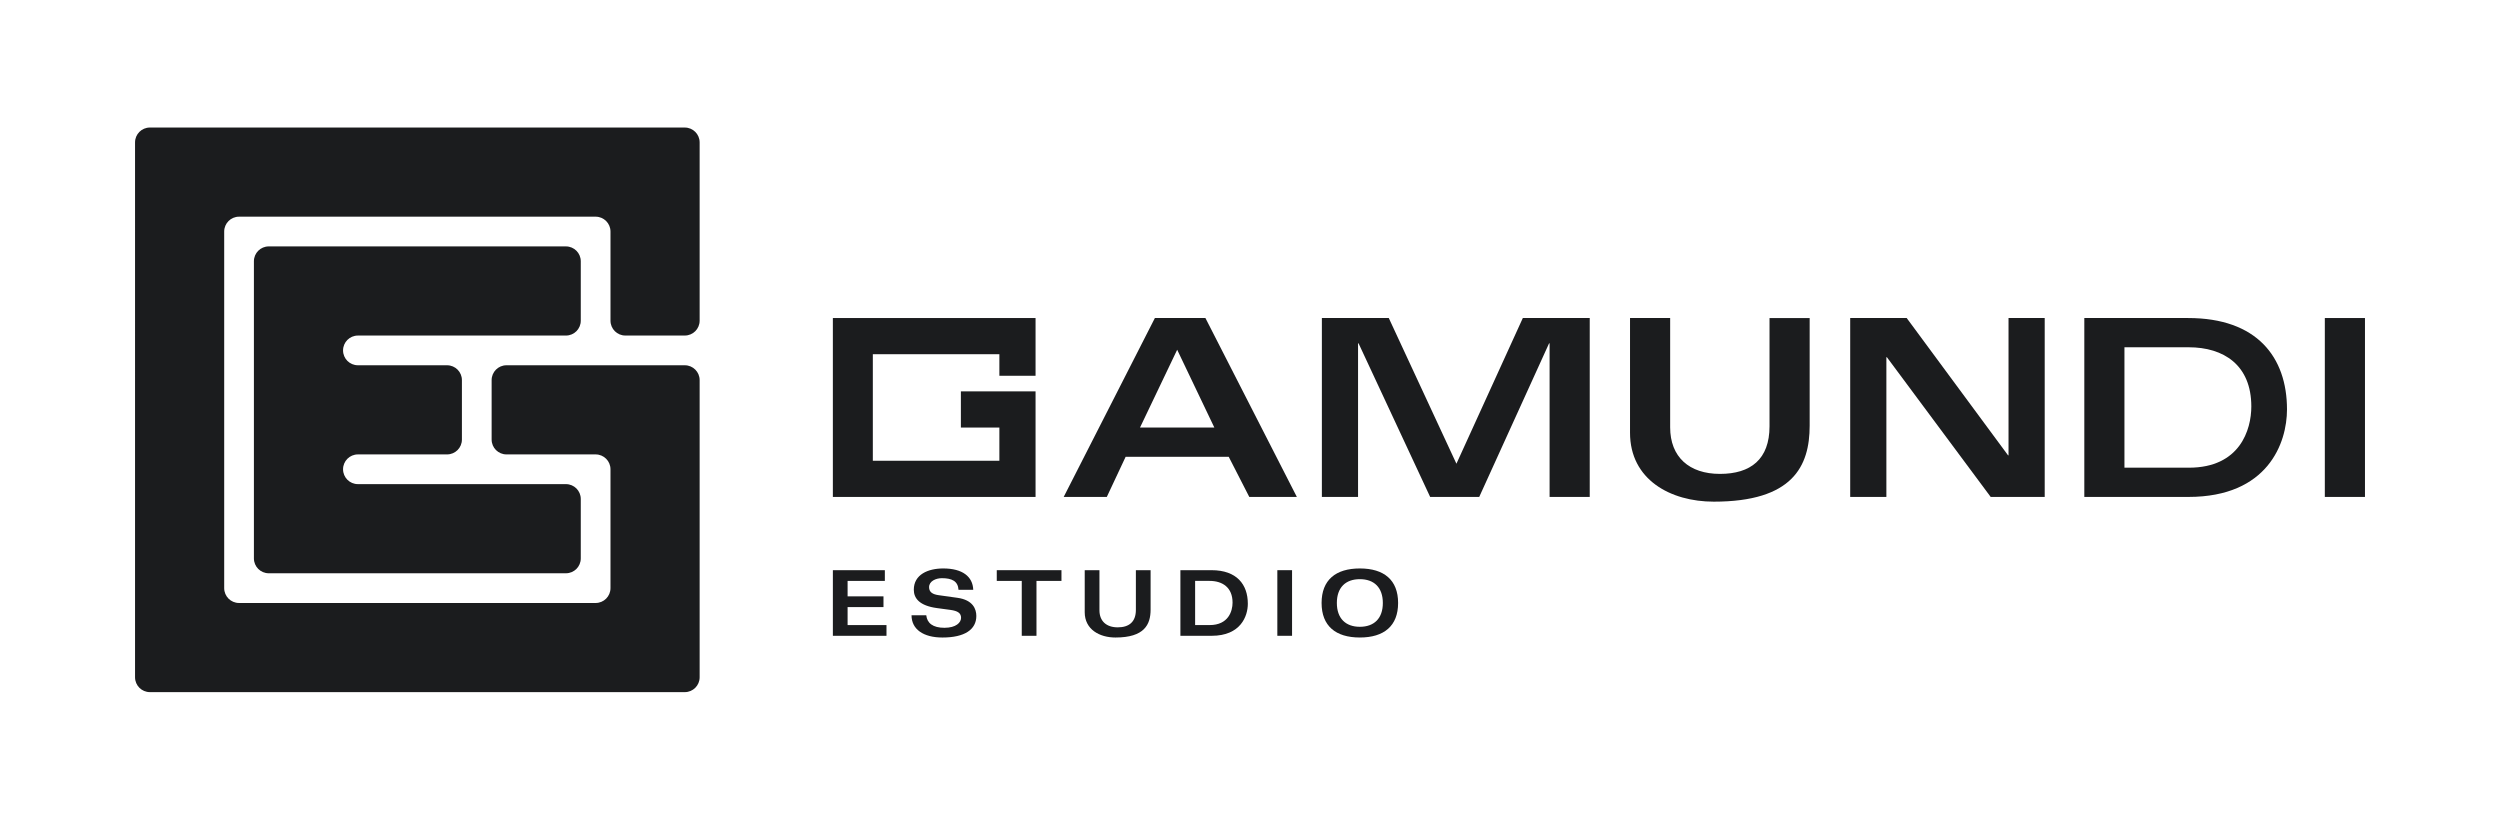 <?xml version="1.0" encoding="UTF-8"?>
<svg id="Capa_1" data-name="Capa 1" xmlns="http://www.w3.org/2000/svg" viewBox="0 0 2440 800">
  <defs>
    <style>
      .cls-1 {
        fill: #1b1c1e;
      }
    </style>
  </defs>
  <g>
    <path class="cls-1" d="M668.35,124.47H146.3c-8.01,0-14.5,6.49-14.5,14.5V661.02c0,8.01,6.49,14.5,14.5,14.5H668.35c8.01,0,14.5-6.49,14.5-14.5V371c0-8.01-6.49-14.5-14.5-14.5h-174.02c-8.01,0-14.5,6.49-14.5,14.5v58.01c0,8.01,6.49,14.5,14.5,14.5h87.01c8.01,0,14.5,6.49,14.5,14.5v116.01c0,8.01-6.49,14.5-14.5,14.5H233.31c-8.01,0-14.5-6.49-14.5-14.5V225.98c0-8.01,6.49-14.5,14.5-14.5h348.03c8.01,0,14.5,6.49,14.5,14.5v87.01c0,8.01,6.49,14.5,14.5,14.5h58.01c8.01,0,14.5-6.49,14.5-14.5V138.98c0-8.01-6.49-14.5-14.5-14.5Z"/>
    <path class="cls-1" d="M552.34,240.49H262.31c-8.01,0-14.5,6.49-14.5,14.5v290.03c0,8.01,6.49,14.5,14.5,14.5h290.03c8.01,0,14.5-6.49,14.5-14.5v-58.01c0-8.01-6.49-14.5-14.5-14.5h-203.02c-8.01,0-14.5-6.49-14.5-14.5h0c0-8.01,6.49-14.5,14.5-14.5h87.01c8.01,0,14.5-6.49,14.5-14.5v-58.01c0-8.01-6.49-14.5-14.5-14.5h-87.01c-8.01,0-14.5-6.49-14.5-14.5h0c0-8.01,6.49-14.5,14.5-14.5h203.02c8.01,0,14.5-6.49,14.5-14.5v-58.01c0-8.01-6.49-14.5-14.5-14.5Z"/>
  </g>
  <path class="cls-1" d="M1127.16,310.4h49.33l89.24,174.61h-46.43l-20.07-39.18h-100.61l-18.38,39.18h-42.08l89-174.61Zm58.04,106.89l-36.28-75.94-36.28,75.94h72.55Z"/>
  <path class="cls-1" d="M1355.45,310.4l66.02,142.2,64.81-142.2h65.3v174.61h-39.18v-149.94h-.48l-68.2,149.94h-47.89l-69.89-149.94h-.48v149.94h-35.31v-174.61h65.3Z"/>
  <path class="cls-1" d="M1590.89,310.4h39.18v106.65c0,29.02,18.62,45.47,48.61,45.47s48.37-14.27,48.37-46.43v-105.68h39.18v104.96c0,39.9-16.69,74.25-93.59,74.25-42.32,0-81.74-21.52-81.74-67.23v-111.97Z"/>
  <path class="cls-1" d="M1805.79,310.4h55.14l98.91,133.98h.48v-133.98h35.31v174.61h-52.72l-101.33-136.4h-.48v136.4h-35.31v-174.61Z"/>
  <path class="cls-1" d="M2034.29,310.4h101.33c66.99,0,96.49,37.97,96.49,89.24,0,32.65-18.62,85.37-96.25,85.37h-101.57v-174.61Zm39.18,146.07h62.88c49.82,0,60.94-37,60.94-59.73,0-40.39-26.85-57.8-61.19-57.8h-62.64v117.53Z"/>
  <path class="cls-1" d="M2269.03,310.4h39.18v174.61h-39.18v-174.61Z"/>
  <polygon class="cls-1" points="1010.7 310.4 812.87 310.4 812.87 485.01 1010.7 485.01 1010.7 381.98 937.82 381.98 937.82 417.29 975.39 417.29 975.39 449.7 851.88 449.7 851.88 345.71 975.39 345.71 975.39 366.75 1010.7 366.75 1010.7 310.4"/>
  <g>
    <path class="cls-1" d="M863.61,566.97h-36.36v15.08h35.03v10.47h-35.03v17.56h37.96v10.47h-52.33v-64.04h50.73v10.47Z"/>
    <path class="cls-1" d="M904.03,600.49c.8,7.63,6.38,12.24,17.74,12.24s16.23-5.14,16.23-9.75-3.28-6.74-10.38-7.72l-13.21-1.78c-16.94-2.31-22.53-9.49-22.53-17.91,0-14.81,13.84-20.76,28.74-20.76,18.71,0,28.82,7.9,29.27,20.84h-14.37c-.53-8.34-6.3-11.35-16.23-11.35-5.94,0-12.51,2.93-12.51,8.78,0,4.97,3.63,7.01,9.31,7.81l18.36,2.57c15.26,2.13,18.45,11.08,18.45,17.74,0,13.21-11.35,21.02-33.08,21.02-18.54,0-30.16-7.98-30.16-21.73h14.37Z"/>
    <path class="cls-1" d="M1035.99,556.5v10.47h-24.39v53.57h-14.37v-53.57h-24.39v-10.47h63.15Z"/>
    <path class="cls-1" d="M1058.69,556.5h14.37v39.12c0,10.64,6.83,16.67,17.82,16.67s17.74-5.24,17.74-17.03v-38.76h14.37v38.49c0,14.64-6.12,27.23-34.32,27.23-15.52,0-29.98-7.89-29.98-24.66v-41.06Z"/>
    <path class="cls-1" d="M1152.07,556.5h30.42c24.57,0,35.39,13.93,35.39,32.73,0,11.97-6.83,31.31-35.3,31.31h-30.51v-64.04Zm14.37,53.57h14.19c18.27,0,22.35-13.57,22.35-21.91,0-14.81-9.84-21.2-22.44-21.2h-14.1v43.1Z"/>
    <path class="cls-1" d="M1246.68,556.5h14.37v64.04h-14.37v-64.04Z"/>
    <path class="cls-1" d="M1327.21,554.81c23.59,0,37.34,11.27,37.34,33.7s-13.75,33.7-37.34,33.7-37.34-11.26-37.34-33.7,13.75-33.7,37.34-33.7Zm0,56.94c13.92,0,22.44-8.16,22.44-23.24s-8.51-23.24-22.44-23.24-22.44,8.16-22.44,23.24,8.6,23.24,22.44,23.24Z"/>
  </g>
</svg>